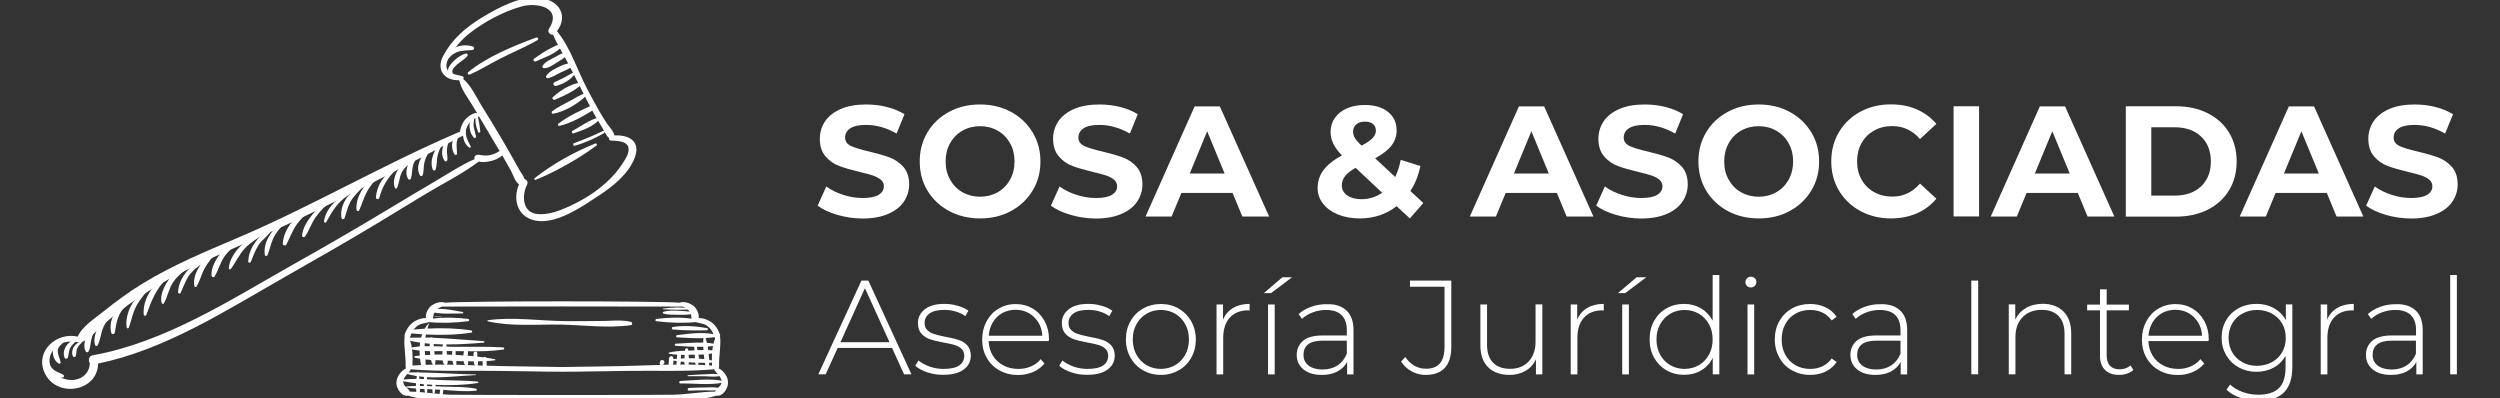 <?xml version="1.0" encoding="UTF-8"?>
<!-- Generator: Adobe Illustrator 23.0.5, SVG Export Plug-In . SVG Version: 6.00 Build 0)  -->
<svg xmlns="http://www.w3.org/2000/svg" xmlns:xlink="http://www.w3.org/1999/xlink" version="1.1" id="Capa_1" x="0px" y="0px" viewBox="0 0 251 40" style="enable-background:new 0 0 251 40;" xml:space="preserve">
<rect x="0" y="0" width="251" height="40" fill="#333333" stroke="none"/>
<style type="text/css">
	.st0{fill:#FFFFFF;}
	.st1{fill:#0E0D0F;}
</style>
<g>
	<g>
		<path class="st0" d="M62.48,16.45c-0.62,0.96-1.43,1.77-2.32,2.47c-1.17,0.91-2.5,1.62-3.87,2.16c-0.7,0.28-1.44,0.45-2.2,0.42    c-1.66-0.07-1.73-1.86-1.17-2.96c0.13-0.26-0.04-0.5-0.25-0.55c-0.09-0.31-0.34-0.61-0.49-0.87c-0.58-1.04-1.16-2.08-1.76-3.1    c-0.68-1.16-1.39-2.31-2.1-3.46c-0.53-0.86-1.02-1.96-1.8-2.62c0.06-0.11,0.04-0.26-0.12-0.3c-0.9-0.21-1.92-0.32-1.47-1.58    c0.21-0.59,0.65-1.11,1.05-1.59c0.68-0.82,1.51-1.44,2.4-2c1.23-0.78,2.58-1.42,3.97-1.82c1.55-0.44,4.15,0.1,2.76,2.25    c-0.19,0.3,0.13,0.63,0.42,0.58c0.39,0.96,0.97,1.86,1.45,2.77c0.65,1.24,1.27,2.48,1.9,3.73c0.48,0.95,0.99,1.89,1.56,2.79    c0.19,0.3,0.39,0.83,0.71,1.09c-0.02,0.12,0.03,0.24,0.18,0.25c0.6,0.04,1.74,0.01,1.78,0.83C63.15,15.47,62.76,16.02,62.48,16.45    L62.48,16.45z M49.25,15.56c-0.29,0.07-0.58,0.07-0.88,0.03c-0.2-0.02-0.3-0.09-0.5-0.04c-0.17,0.04-0.33,0.25-0.21,0.42    c-1.36,0.59-2.63,1.44-3.9,2.19c-1.59,0.93-3.17,1.88-4.75,2.83c-3.12,1.88-6.26,3.7-9.43,5.48c-6.34,3.57-12.98,7.9-20.27,9.2    c-0.41,0.07-0.48,0.55-0.29,0.79c-0.09,1.99-2.7,2.22-3.74,0.72c-0.59-0.85-0.28-1.87,0.47-2.46c0.61-0.49,1.46-0.49,2.18-0.33    c0.02,0,0.03,0.01,0.05,0.01c0.02,0.01,0.04,0.01,0.06,0.01c0.1,0.03,0.18-0.02,0.23-0.09c0.8-0.34,1.44-1.16,2.08-1.72    c1.11-0.95,2.27-1.84,3.48-2.66c3.79-2.6,8.11-4.33,12.29-6.18c6.92-3.05,13.67-6.63,20.37-10.15c0.08-0.04,0.1-0.1,0.11-0.17    c0.06-0.04,0.11-0.1,0.13-0.19c0.08-0.43,0.26-0.82,0.59-1.12c0.13-0.12,0.27-0.21,0.43-0.28c0.14-0.06,0.25-0.07,0.34-0.17    c0.46,0.76,0.92,1.53,1.37,2.3c0.23,0.39,0.46,0.79,0.7,1.18C49.88,15.33,49.59,15.49,49.25,15.56L49.25,15.56z M61.69,13.6    c-0.07-0.43-0.55-0.9-0.77-1.22c-0.75-1.13-1.38-2.34-2.01-3.54c-0.95-1.82-1.66-4.1-2.99-5.71c1.11-1.47,0.33-3.03-1.6-3.33    c-2-0.31-4.41,1.03-6.03,2.02c-1.56,0.96-2.92,2.13-3.79,3.78c-0.76,1.44,0.15,2.52,1.61,2.45c0.18,0.9,0.81,1.69,1.28,2.46    c0.17,0.28,0.33,0.56,0.5,0.84c-0.32-0.04-0.74,0.24-0.94,0.41c-0.43,0.36-0.66,0.88-0.77,1.42c0,0.01,0,0.02,0,0.04    c-7.58,3.22-14.7,7.41-22.28,10.64c-3.26,1.39-6.59,2.77-9.62,4.63c-1.37,0.84-2.66,1.79-3.9,2.79c-0.82,0.66-2.14,1.49-2.58,2.52    c-2.03-0.49-4.25,1.36-3.37,3.52c1.1,2.69,5.37,2.08,5.42-0.82c6.67-1.37,12.79-5.29,18.62-8.62c3.15-1.8,6.3-3.58,9.41-5.46    c1.57-0.95,3.14-1.91,4.71-2.86c1.79-1.09,3.79-2.07,5.48-3.34c0.35,0.1,0.77,0.04,1.12-0.03c0.44-0.09,0.89-0.28,1.24-0.58    c0.3,0.51,0.59,1.03,0.88,1.55c0.21,0.39,0.39,1.08,0.8,1.35c-0.71,1.62-0.07,3.5,1.96,3.68c2.05,0.18,4.41-1.47,6.02-2.53    c1.44-0.95,3.01-2.17,3.64-3.84C64.35,14.18,63.13,13.51,61.69,13.6L61.69,13.6z"></path>
		<path class="st0" d="M59.77,14.41c-2.09,0.82-4.34,2.09-6.1,3.48c-0.09,0.07,0,0.21,0.1,0.17c2.08-0.85,4.32-2.12,6.12-3.45    C60,14.52,59.89,14.37,59.77,14.41L59.77,14.41z"></path>
		<path class="st0" d="M53.83,3.77c-2.26,0.83-4.96,1.94-6.82,3.47c-0.14,0.11,0.02,0.31,0.17,0.24c1.02-0.45,1.98-1.05,2.97-1.56    c1.26-0.65,2.59-1.18,3.81-1.89C54.12,3.93,54,3.71,53.83,3.77L53.83,3.77z"></path>
		<path class="st0" d="M72.44,38.44c-0.1,0.41-0.52,0.53-0.66,0.88c-1.38,0-2.77,0.28-4.15,0.31c-1.73,0.04-20.6,0.04-22.33,0    c-1.38-0.03-2.77-0.31-4.15-0.31c-0.14-0.35-0.56-0.47-0.65-0.88c-0.11-0.47,0.42-0.89,0.66-1.21c0.03-0.04,0.05-0.09,0.05-0.13    c0.02-0.01,0.03-0.02,0.05-0.02c2.92,0.24,5.92,0.11,8.85,0.16c1.42,0.02,2.83,0.05,4.25,0.06c0.01,0,0.02,0.01,0.03,0.01    c0.67,0.01,1.33,0.01,2,0.01h0.08h0.08c0.66,0,1.33,0,2-0.01c0.01,0,0.02-0.01,0.03-0.01c1.42-0.01,2.83-0.04,4.25-0.06    c2.93-0.05,5.93,0.09,8.85-0.16c0.02,0.01,0.03,0.02,0.05,0.02c0,0.04,0.02,0.09,0.05,0.13C72.02,37.56,72.55,37.97,72.44,38.44    L72.44,38.44z M41.18,33.85c0.14-0.49,0.37-0.9,0.8-1.18c0.33-0.22,0.72-0.2,1.07-0.33c0,0,0,0,0,0c1.29,0.12,2.68,0.07,3.96-0.09    c0.14-0.02,0.12-0.22-0.01-0.23c-1.13-0.14-2.37-0.19-3.52-0.03c0.02-0.13,0.02-0.26,0.05-0.39c0.04-0.15,0.13-0.28,0.22-0.4    c0.16-0.22,0.4-0.32,0.64-0.42c2.86-0.02,21.24-0.02,24.14,0c0.24,0.1,0.47,0.2,0.63,0.42c0.09,0.12,0.18,0.25,0.22,0.4    c0.03,0.13,0.03,0.26,0.05,0.39c-1.15-0.16-2.39-0.11-3.52,0.03c-0.13,0.02-0.15,0.22-0.01,0.23c1.28,0.16,2.67,0.21,3.96,0.09    c0,0,0,0,0,0c0.35,0.13,0.74,0.11,1.07,0.33c0.43,0.29,0.67,0.69,0.8,1.18c0.02,0.06,0.04,0.09,0.08,0.12    c-0.36,0.81-0.36,1.87-0.32,2.73c-3.03-0.24-6.16,0-9.2,0.06c-1.95,0.03-3.89,0.07-5.84,0.09c-1.95-0.03-3.89-0.06-5.84-0.09    c-3.04-0.05-6.17-0.29-9.2-0.06c0.04-0.87,0.03-1.92-0.32-2.73C41.14,33.94,41.17,33.91,41.18,33.85L41.18,33.85z M72.15,36.97    c0.03-0.05,0.05-0.12,0.05-0.2c-0.04-0.95,0.18-1.91,0.11-2.86c0-0.03-0.01-0.06-0.03-0.08c0.03-0.06,0.04-0.13,0.01-0.21    c-0.19-0.59-0.55-1.13-1.11-1.42c-0.29-0.15-0.68-0.29-1.03-0.26c0.06-0.48-0.23-1.04-0.61-1.3c-0.34-0.23-0.88-0.41-1.3-0.25    c-2.51-0.18-21.05-0.18-23.57,0c-0.42-0.15-0.95,0.02-1.3,0.25c-0.38,0.26-0.67,0.83-0.61,1.3c-0.35-0.03-0.73,0.11-1.03,0.26    c-0.56,0.29-0.92,0.83-1.11,1.42c-0.02,0.08-0.01,0.15,0.01,0.21c-0.01,0.03-0.02,0.05-0.02,0.08c-0.07,0.95,0.15,1.9,0.11,2.86    c0,0.08,0.02,0.15,0.05,0.2c-0.55,0.3-0.99,0.9-0.97,1.53c0.02,0.55,0.57,1.37,1.17,1.22c1.18,0.4,2.51,0.41,3.73,0.46    c1.76,0.07,21.73,0.07,23.49,0c1.23-0.05,2.56-0.06,3.73-0.46c0.6,0.14,1.15-0.68,1.17-1.22C73.14,37.87,72.7,37.27,72.15,36.97    L72.15,36.97z"></path>
		<path class="st0" d="M56.36,4.42c-0.41,0.05-0.77,0.28-1.14,0.46c-0.57,0.29-1.09,0.65-1.61,1.02c-0.16,0.11,0.03,0.33,0.19,0.26    c0.86-0.38,2.08-0.8,2.68-1.56C56.54,4.52,56.45,4.41,56.36,4.42L56.36,4.42z"></path>
		<path class="st0" d="M56.86,5.27c-0.4,0.02-0.77,0.26-1.11,0.45c-0.41,0.23-1.1,0.49-1.29,0.94c-0.03,0.06,0.02,0.16,0.09,0.17    c0.47,0.09,0.99-0.33,1.37-0.56c0.37-0.23,0.81-0.45,1.05-0.83C57.03,5.36,56.96,5.26,56.86,5.27L56.86,5.27z"></path>
		<path class="st0" d="M57.37,6.35c-0.44-0.02-0.96,0.2-1.34,0.4c-0.44,0.22-0.91,0.45-1.19,0.87c-0.08,0.11,0.03,0.25,0.16,0.23    c0.45-0.08,0.85-0.36,1.26-0.56c0.4-0.19,0.88-0.36,1.23-0.64C57.61,6.54,57.51,6.35,57.37,6.35L57.37,6.35z"></path>
		<path class="st0" d="M57.65,7.25c-0.32,0.13-0.61,0.32-0.91,0.49c-0.35,0.19-0.73,0.34-1.08,0.52c-0.21,0.11-0.05,0.42,0.16,0.37    c0.68-0.17,1.55-0.64,1.92-1.26C57.78,7.31,57.73,7.21,57.65,7.25L57.65,7.25z"></path>
		<path class="st0" d="M58.34,8.27c-1.05,0.16-2.03,0.76-2.82,1.47c-0.15,0.13,0.03,0.34,0.2,0.27c0.94-0.4,1.94-0.86,2.7-1.55    C58.5,8.39,58.45,8.26,58.34,8.27L58.34,8.27z"></path>
		<path class="st0" d="M58.81,9.33c-0.55,0.19-1.03,0.49-1.53,0.77c-0.63,0.34-1.28,0.64-1.85,1.08c-0.11,0.09-0.01,0.26,0.12,0.24    c1.17-0.22,2.57-1.04,3.38-1.9C59,9.42,58.93,9.28,58.81,9.33L58.81,9.33z"></path>
		<path class="st0" d="M59.59,10.51c-1.19,0.52-2.5,1.11-3.53,1.91c-0.1,0.08-0.02,0.25,0.1,0.22c1.27-0.29,2.52-1.05,3.62-1.73    C59.99,10.78,59.82,10.4,59.59,10.51L59.59,10.51z"></path>
		<path class="st0" d="M60.13,11.79c-0.95,0.23-1.8,0.89-2.64,1.34c-0.13,0.07-0.07,0.32,0.09,0.26c0.92-0.31,1.99-0.67,2.65-1.44    C60.3,11.89,60.22,11.77,60.13,11.79L60.13,11.79z"></path>
		<path class="st0" d="M60.53,13.15c-0.94,0.47-1.92,0.86-2.91,1.23c-0.14,0.05-0.06,0.29,0.08,0.25c1.04-0.28,1.99-0.73,2.93-1.25    C60.78,13.3,60.68,13.07,60.53,13.15L60.53,13.15z"></path>
		<path class="st0" d="M46.77,5.37c-0.64,0.18-1.33,0.76-1.68,1.33c-0.21,0.36-0.12,0.82,0.36,0.8c0.05,0,0.07-0.06,0.04-0.09    c-0.21-0.32,0.03-0.56,0.25-0.79c0.35-0.37,0.83-0.59,1.17-0.97C47.01,5.54,46.94,5.33,46.77,5.37L46.77,5.37z"></path>
		<path class="st0" d="M47.47,4.67c-1.25-0.43-2.92,0.34-3.1,1.71c-0.02,0.14,0.2,0.21,0.27,0.09c0.31-0.53,0.6-0.95,1.18-1.21    c0.53-0.23,1.05-0.18,1.6-0.24C47.62,5.01,47.67,4.74,47.47,4.67L47.47,4.67z"></path>
		<path class="st0" d="M47.96,11.64c-0.03-0.11-0.19-0.12-0.21,0.01c-0.08,0.52,0.05,1.12,0.25,1.6c0.05,0.13,0.23,0.06,0.22-0.07    C48.17,12.66,48.09,12.14,47.96,11.64L47.96,11.64z"></path>
		<path class="st0" d="M47.55,12.63c-0.03-0.33,0.07-0.64,0.09-0.97c0-0.09-0.1-0.13-0.16-0.07c-0.51,0.56-0.43,1.75,0.13,2.25    c0.08,0.08,0.2-0.03,0.18-0.12C47.74,13.36,47.59,13.01,47.55,12.63L47.55,12.63z"></path>
		<path class="st0" d="M47.26,14.71c-0.15-0.33-0.34-0.63-0.43-0.98c-0.1-0.39-0.06-0.81,0.02-1.2c0.03-0.12-0.17-0.16-0.21-0.05    c-0.27,0.78-0.26,1.81,0.48,2.34C47.19,14.87,47.3,14.79,47.26,14.71L47.26,14.71z"></path>
		<path class="st0" d="M46.09,13.52c0.01-0.03-0.01-0.05-0.04-0.04c-0.11,0.04-0.2,0.09-0.28,0.16c-0.01-0.03-0.01-0.06-0.02-0.09    c-0.02-0.07-0.11-0.04-0.12,0.01c-0.02,0.1-0.06,0.21-0.06,0.32c-0.29,0.48-0.22,1.23,0.08,1.64c0.07,0.09,0.22,0.03,0.23-0.08    c0.01-0.3-0.04-0.57-0.04-0.87C45.83,14.17,45.96,13.88,46.09,13.52L46.09,13.52z"></path>
		<path class="st0" d="M45.22,13.85c0.04-0.08-0.07-0.16-0.14-0.11c-0.63,0.54-0.95,1.69-0.44,2.41c0.09,0.13,0.27,0.02,0.28-0.11    c0.02-0.38-0.08-0.75-0.04-1.14C44.92,14.53,45.07,14.18,45.22,13.85L45.22,13.85z"></path>
		<path class="st0" d="M44.26,14.28c-0.62,0.65-1.19,1.88-0.8,2.76c0.06,0.13,0.24,0.09,0.28-0.03c0.12-0.37,0.1-0.77,0.15-1.15    c0.08-0.5,0.28-0.99,0.54-1.42C44.5,14.33,44.35,14.17,44.26,14.28L44.26,14.28z"></path>
		<path class="st0" d="M42.94,14.95c-0.63,0.6-1.28,1.79-0.78,2.65c0.06,0.11,0.23,0.11,0.28-0.02c0.13-0.4,0.07-0.84,0.17-1.26    c0.1-0.43,0.3-0.83,0.55-1.18C43.25,15,43.06,14.84,42.94,14.95L42.94,14.95z"></path>
		<path class="st0" d="M41.89,15.26c-0.23,0.21-0.48,0.51-0.69,0.85c-1.07,0.1-1.95,1.83-1.55,2.76c0.04,0.1,0.17,0.08,0.21-0.01    c0.23-0.48,0.23-1.03,0.46-1.52c0.16-0.33,0.41-0.55,0.65-0.79c-0.2,0.48-0.25,0.99,0.01,1.41c0.06,0.11,0.22,0.11,0.27-0.02    c0.13-0.38,0.11-0.8,0.19-1.2c0.1-0.47,0.38-0.92,0.65-1.31C42.2,15.31,42.01,15.15,41.89,15.26L41.89,15.26z"></path>
		<path class="st0" d="M39.66,16.88c-1.11,0.66-1.8,1.65-1.92,2.94c-0.02,0.2,0.29,0.23,0.34,0.05c0.29-1.09,0.83-2.07,1.69-2.81    C39.85,16.98,39.76,16.81,39.66,16.88L39.66,16.88z"></path>
		<path class="st0" d="M37.95,17.43c-1.13,0.74-2.27,2.18-2.16,3.62c0.01,0.12,0.19,0.23,0.26,0.08c0.28-0.57,0.44-1.19,0.73-1.76    c0.33-0.66,0.82-1.23,1.34-1.74C38.23,17.51,38.09,17.34,37.95,17.43L37.95,17.43z"></path>
		<path class="st0" d="M36.13,18.78c-1.14,0.49-2.07,1.85-1.84,3.11c0.03,0.16,0.26,0.15,0.31,0.01c0.18-0.53,0.28-1.06,0.54-1.56    c0.27-0.53,0.7-0.95,1.11-1.37C36.34,18.89,36.25,18.73,36.13,18.78L36.13,18.78z"></path>
		<path class="st0" d="M35.01,19.55c-0.02-0.01-0.03-0.01-0.05-0.02c-0.02-0.01-0.03,0-0.04,0c-0.02-0.05-0.09-0.1-0.15-0.06    c-1.07,0.55-2.06,1.52-2.24,2.75c-0.02,0.12,0.16,0.19,0.22,0.08c0.58-1.04,1.11-1.97,2.13-2.64c0.02-0.01,0.03-0.03,0.03-0.04    c0.01,0,0.02,0.01,0.03,0c0.02-0.01,0.04-0.01,0.05-0.02C35.03,19.58,35.04,19.56,35.01,19.55L35.01,19.55z"></path>
		<path class="st0" d="M33.25,19.99c-0.75,0.39-1.35,0.9-1.89,1.55c-0.46,0.56-0.98,1.37-1.03,2.11c-0.01,0.17,0.21,0.21,0.3,0.09    c0.41-0.59,0.62-1.3,1.04-1.9c0.46-0.65,1.02-1.22,1.64-1.71C33.39,20.07,33.33,19.95,33.25,19.99L33.25,19.99z"></path>
		<path class="st0" d="M30.99,20.93c-1.3,0.65-2.5,2.02-2.6,3.53c-0.01,0.19,0.27,0.25,0.36,0.09c0.35-0.66,0.58-1.35,1.01-1.97    c0.38-0.55,0.86-1.02,1.39-1.43C31.26,21.06,31.13,20.86,30.99,20.93L30.99,20.93z"></path>
		<path class="st0" d="M28.52,22.21c-1.11,0.66-2.14,2.03-1.93,3.38c0.02,0.15,0.22,0.14,0.27,0.02c0.21-0.52,0.31-1.08,0.54-1.6    c0.28-0.63,0.74-1.18,1.24-1.65C28.74,22.28,28.63,22.15,28.52,22.21z"></path>
		<path class="st0" d="M27.22,23.06c-0.63,0.02-1.15,0.69-1.51,1.15c-0.46,0.6-0.75,1.27-0.79,2.03c-0.01,0.16,0.21,0.19,0.26,0.05    c0.22-0.57,0.45-1.15,0.77-1.67c0.35-0.57,1-0.93,1.29-1.51C27.26,23.09,27.24,23.06,27.22,23.06z"></path>
		<path class="st0" d="M26.05,23.7c-0.7-0.15-1.49,0.59-1.94,1.05c-0.56,0.57-1.08,1.36-1.14,2.17c-0.01,0.12,0.14,0.17,0.21,0.08    c0.5-0.67,0.83-1.45,1.41-2.07c0.27-0.29,0.59-0.55,0.91-0.77c0.2-0.14,0.4-0.23,0.56-0.43C26.06,23.71,26.06,23.7,26.05,23.7z"></path>
		<path class="st0" d="M23.82,24.14c-0.72,0.28-1.26,0.78-1.74,1.38c-0.43,0.55-0.91,1.42-0.84,2.14c0.01,0.16,0.22,0.24,0.31,0.09    c0.37-0.6,0.53-1.3,0.92-1.9c0.39-0.6,0.94-1.06,1.51-1.48C24.11,24.27,23.96,24.09,23.82,24.14L23.82,24.14z"></path>
		<path class="st0" d="M21.78,25.05c-0.44,0.28-0.93,0.69-1.35,1.18c-0.61-0.13-1.3,0.58-1.66,1c-0.51,0.59-0.86,1.33-0.89,2.1    c-0.01,0.17,0.21,0.19,0.27,0.05c0.22-0.49,0.41-1,0.67-1.47c0.16-0.29,0.38-0.54,0.61-0.77c0.21-0.22,0.49-0.37,0.73-0.57    c-0.48,0.66-0.79,1.43-0.64,2.17c0.02,0.08,0.13,0.12,0.19,0.05c0.36-0.54,0.49-1.2,0.79-1.77c0.35-0.66,0.87-1.29,1.41-1.79    C22.02,25.12,21.89,24.98,21.78,25.05L21.78,25.05z"></path>
		<path class="st0" d="M18.84,26.72c-0.75,0.21-1.35,0.65-1.82,1.26c-0.47,0.61-1.01,1.64-0.79,2.43c0.03,0.09,0.16,0.15,0.22,0.05    c0.4-0.68,0.48-1.48,0.95-2.15c0.4-0.58,0.96-1.04,1.54-1.43C19.03,26.82,18.94,26.7,18.84,26.72L18.84,26.72z"></path>
		<path class="st0" d="M16.66,27.67c-1.28,0.84-2.36,2.33-2.23,3.93c0.01,0.14,0.22,0.13,0.26,0.02c0.52-1.42,0.97-2.67,2.13-3.71    C16.92,27.8,16.79,27.58,16.66,27.67L16.66,27.67z"></path>
		<path class="st0" d="M14.68,29.02c-1.21,0.73-2.18,2.43-1.96,3.86c0.02,0.11,0.17,0.12,0.21,0.02c0.21-0.57,0.33-1.15,0.55-1.72    c0.3-0.77,0.83-1.4,1.34-2.03C14.89,29.06,14.77,28.97,14.68,29.02L14.68,29.02z"></path>
		<path class="st0" d="M12.96,30.09c-1.19,0.62-2.12,1.92-1.79,3.32c0.04,0.17,0.31,0.18,0.35,0c0.11-0.58,0.17-1.15,0.41-1.7    c0.24-0.56,0.69-1.04,1.17-1.41C13.21,30.22,13.08,30.02,12.96,30.09z"></path>
		<path class="st0" d="M11.43,30.99c-0.69,0.35-1.13,0.95-1.48,1.63c-0.29,0.55-0.61,1.39-0.41,2.01c0.03,0.11,0.19,0.17,0.25,0.05    c0.28-0.49,0.32-1.12,0.52-1.66c0.28-0.71,0.79-1.28,1.22-1.89C11.59,31.06,11.52,30.95,11.43,30.99L11.43,30.99z"></path>
		<path class="st0" d="M9.53,32.52c-0.58,0.59-1.39,1.94-0.92,2.77c0.06,0.1,0.21,0.11,0.27,0.01c0.19-0.32,0.19-0.72,0.26-1.08    c0.11-0.53,0.33-1.04,0.58-1.53C9.78,32.57,9.64,32.4,9.53,32.52L9.53,32.52z"></path>
		<path class="st0" d="M8.13,34.36c-0.33,0.02-0.55,0.2-0.72,0.47c-0.16,0.24-0.23,0.69-0.09,0.94c0.06,0.12,0.23,0.1,0.28-0.02    c0.08-0.21,0.05-0.44,0.11-0.66c0.08-0.26,0.26-0.47,0.46-0.65C8.19,34.42,8.18,34.36,8.13,34.36L8.13,34.36z"></path>
		<path class="st0" d="M7.5,34.12c-0.72,0.14-1.33,1.09-1.01,1.8c0.07,0.15,0.29,0.1,0.33-0.04c0.09-0.3,0.07-0.59,0.2-0.89    c0.12-0.26,0.35-0.48,0.55-0.68C7.64,34.24,7.61,34.1,7.5,34.12L7.5,34.12z"></path>
		<path class="st0" d="M6.41,34.16c-1.26-0.07-1.45,1.78-0.52,2.34c0.1,0.06,0.23-0.02,0.2-0.13c-0.08-0.41-0.32-0.77-0.29-1.2    c0.03-0.4,0.43-0.6,0.65-0.9C6.48,34.23,6.46,34.16,6.41,34.16L6.41,34.16z"></path>
		<path class="st0" d="M6.36,37.63c-0.38-0.23-0.77-0.28-1.1-0.62c-0.34-0.36-0.47-0.89-0.51-1.37c-0.01-0.09-0.16-0.09-0.16,0    c-0.03,0.54,0.04,1.08,0.37,1.52c0.3,0.4,0.82,0.81,1.35,0.74C6.44,37.88,6.46,37.69,6.36,37.63L6.36,37.63z"></path>
		<path class="st0" d="M46.57,35.32c-0.01,0.06-0.03,0.2-0.05,0.36c-0.26-0.02-0.52-0.04-0.78-0.05c0-0.12,0-0.24,0.01-0.36    c0-0.01,0-0.01,0-0.02c0.28,0,0.55,0.01,0.83,0.01C46.59,35.28,46.58,35.3,46.57,35.32L46.57,35.32z M45.41,35.27    c-0.01,0.11-0.02,0.23-0.03,0.35c-0.17-0.01-0.34-0.02-0.51-0.02c-0.01-0.12-0.02-0.23-0.03-0.35c0.19,0,0.38,0,0.57,0    C45.42,35.26,45.41,35.26,45.41,35.27L45.41,35.27z M44.44,34.79c-0.3-0.01-0.59-0.03-0.89-0.03c-0.01-0.07-0.01-0.15-0.01-0.22    c0.31,0.02,0.62,0.03,0.93,0.04C44.46,34.65,44.45,34.72,44.44,34.79L44.44,34.79z M43.64,35.6c-0.01-0.07-0.02-0.13-0.03-0.2    c-0.01-0.05-0.01-0.1-0.01-0.14c0.27,0,0.54,0,0.82-0.01c0,0.11,0,0.23,0,0.34C44.16,35.59,43.9,35.6,43.64,35.6 M42.68,35.65    c-0.01-0.14-0.02-0.28-0.03-0.41c0.17,0.01,0.35,0.01,0.52,0.02c0,0.06,0.01,0.11,0.01,0.17c0.01,0.07,0.01,0.13,0.01,0.2    C43.02,35.63,42.85,35.64,42.68,35.65L42.68,35.65z M42.65,34.46c0.16,0.02,0.33,0.03,0.49,0.05c0,0.08,0,0.17,0,0.25    c-0.17,0-0.34,0-0.51,0C42.64,34.66,42.64,34.56,42.65,34.46L42.65,34.46z M50.51,34.88c-1.65-0.11-3.33-0.04-4.99-0.06    c-0.23,0-0.46-0.01-0.69-0.02c0-0.07-0.01-0.15-0.01-0.22c1.28,0.01,2.56-0.08,3.75-0.18c0.09-0.01,0.09-0.15,0-0.15    c-1.67-0.1-3.4-0.27-5.11-0.34c-0.07-0.07-0.19-0.07-0.26-0.01c-0.16-0.01-0.33-0.01-0.49-0.01c0.02-0.1,0.03-0.21,0.05-0.31    c1.52,0.08,3.1,0.04,4.55-0.18c0.14-0.02,0.12-0.21-0.01-0.23c-1.39-0.21-2.92-0.26-4.39-0.18c0.05-0.17,0.1-0.33,0.16-0.5    c0.01-0.02-0.03-0.03-0.04-0.02c-0.15,0.15-0.27,0.33-0.39,0.53c-0.52,0.03-1.03,0.08-1.52,0.13c-0.2,0.02-0.14,0.3,0.03,0.32    c0.4,0.05,0.82,0.08,1.24,0.11c-0.04,0.11-0.07,0.22-0.1,0.33c-0.45,0-0.9,0.01-1.35,0.03c-0.12,0.01-0.13,0.21-0.02,0.24    c0.41,0.1,0.83,0.18,1.26,0.24c-0.02,0.13-0.03,0.25-0.04,0.38c-0.36,0.03-0.71,0.08-1.05,0.16c-0.05,0.01-0.03,0.08,0.01,0.09    c0.33,0.08,0.68,0.13,1.03,0.17c0,0.17,0,0.34,0.01,0.5c-0.16,0.02-0.32,0.03-0.47,0.05c-0.1,0.01-0.09,0.15,0,0.17    c0.17,0.04,0.33,0.07,0.5,0.1c0.04,0.38,0.11,0.73,0.21,1.03c0.04,0.13,0.27,0.18,0.3,0.01c0.06-0.31,0.06-0.64,0.04-0.97    c0.18,0.02,0.36,0.03,0.55,0.05c0.04,0.19,0.1,0.36,0.22,0.51c0.05,0.06,0.15,0.05,0.17-0.03c0.05-0.15,0.07-0.31,0.06-0.46    c0.24,0.01,0.48,0.02,0.73,0.03c0.02,0.19,0.08,0.37,0.24,0.48c0.05,0.04,0.11,0.02,0.15-0.02c0.11-0.13,0.12-0.28,0.11-0.44    c0.06,0,0.11,0,0.17,0.01c0.1,0,0.2,0.01,0.3,0.01c0.03,0.19,0.09,0.37,0.19,0.52c0.06,0.08,0.17,0.02,0.19-0.05    c0.04-0.17,0.03-0.3,0.01-0.45c0.25,0.01,0.49,0.02,0.74,0.02c0.03,0.24,0.11,0.43,0.28,0.43c0.05,0.04,0.15,0.02,0.14-0.06    c-0.04,0.04-0.04,0.04,0,0c0.02-0.03,0.04-0.09,0.04-0.13c-0.01-0.08-0.01-0.15-0.02-0.23c0.19,0,0.37,0,0.56,0    c0.02,0.18,0.06,0.36,0.22,0.46c0.05,0.03,0.13,0.03,0.17-0.03c0.08-0.13,0.06-0.28,0.04-0.43c0.16,0,0.32-0.01,0.48-0.02    c-0.03,0.25-0.02,0.52,0.16,0.68c0.05,0.05,0.15,0.02,0.18-0.04c0.07-0.11,0.07-0.25,0.06-0.38c-0.01-0.09,0-0.18,0-0.27    c0.27-0.01,0.55-0.04,0.82-0.07c0.07-0.01,0.07-0.11,0-0.12c-0.27-0.05-0.56-0.09-0.84-0.14c-0.07-0.1-0.22-0.12-0.3-0.04    c-0.21-0.03-0.41-0.06-0.62-0.08c0-0.1,0-0.2,0.01-0.31c0.02-0.22-0.36-0.26-0.38-0.04c-0.01,0.1-0.02,0.2-0.02,0.31    c-0.19-0.02-0.38-0.04-0.57-0.05c0.01-0.1,0.01-0.2,0.03-0.3c0.01-0.06,0-0.1-0.03-0.14c1.2,0.01,2.4,0,3.58-0.18    c0.12-0.01,0.12-0.19-0.01-0.2L50.51,34.88z"></path>
		<path class="st0" d="M46.45,31.32c-1.02-0.16-2.23-0.49-3.25-0.18c-0.06,0.02-0.07,0.12,0,0.14c0.99,0.31,2.2,0.18,3.23,0.19    C46.53,31.47,46.55,31.34,46.45,31.32L46.45,31.32z"></path>
		<path class="st0" d="M44.32,31.8c-0.22,0-0.44,0-0.65-0.05c-0.03-0.01-0.04,0.04-0.01,0.04c0.22,0.05,0.44,0.05,0.67,0.05    C44.35,31.84,44.34,31.79,44.32,31.8L44.32,31.8z"></path>
		<path class="st0" d="M49.65,36.53c-0.02,0-0.02,0.03,0,0.03C49.66,36.56,49.66,36.53,49.65,36.53L49.65,36.53z"></path>
		<path class="st0" d="M43.39,38.78c-0.17-0.01-0.34-0.02-0.51-0.02c0-0.05,0-0.11,0-0.16c0.17,0.01,0.34,0.03,0.51,0.03    C43.39,38.68,43.39,38.73,43.39,38.78L43.39,38.78z M42.56,38.06c-0.15-0.01-0.3-0.02-0.45-0.02c-0.01-0.08-0.02-0.17-0.04-0.25    c0.16,0.02,0.33,0.03,0.5,0.05L42.56,38.06L42.56,38.06z M42.17,38.75c0-0.07,0-0.14-0.01-0.21c0.13,0.01,0.26,0.03,0.39,0.04    c0,0.06,0,0.12,0.01,0.18C42.43,38.75,42.3,38.75,42.17,38.75L42.17,38.75z M47.96,38.31c-1.25-0.12-2.53-0.1-3.79-0.16    c-0.43-0.02-0.87-0.05-1.3-0.07c0-0.07-0.01-0.14-0.01-0.21c1.63,0.09,3.35-0.15,4.91-0.21c0.04,0,0.04-0.06,0-0.06    c-1.9-0.04-3.84-0.18-5.76-0.21c0-0.02-0.01-0.04-0.01-0.05c-0.01-0.04-0.06-0.03-0.07,0c0,0.02-0.01,0.03-0.01,0.05    c-0.4,0-0.79-0.01-1.19,0c-0.05,0-0.06,0.08-0.02,0.1c0.37,0.12,0.75,0.21,1.14,0.27c-0.01,0.09-0.03,0.18-0.04,0.28    c-0.47,0-0.95,0.02-1.41,0.09c-0.08,0.01-0.08,0.12,0,0.13c0.44,0.09,0.9,0.16,1.37,0.22c-0.01,0.09-0.01,0.18-0.01,0.27    c-0.31,0.01-0.62,0.02-0.93,0.05c-0.06,0.01-0.07,0.1,0,0.11c0.31,0.05,0.62,0.08,0.94,0.1c0.01,0.25,0.05,0.5,0.12,0.73    c0.02,0.08,0.14,0.07,0.17,0c0.07-0.22,0.11-0.46,0.12-0.7c0.14,0.01,0.28,0.01,0.43,0.02c0.02,0.18,0.05,0.36,0.1,0.53    c0.02,0.08,0.14,0.05,0.15-0.02c0.02-0.17,0.04-0.33,0.04-0.5c0.17,0.01,0.34,0.02,0.51,0.02c0,0.11,0.01,0.23,0.02,0.34    c0.01,0.13,0.2,0.11,0.22-0.01c0.01-0.11,0.02-0.22,0.04-0.32c0.12,0.01,0.24,0.01,0.36,0.02c0.05,0,0.11,0.01,0.16,0.01    c-0.01,0.02-0.02,0.03-0.02,0.05c-0.05,0.25-0.1,0.54-0.01,0.78c0.02,0.06,0.1,0.06,0.13,0.02c0.16-0.19,0.15-0.48,0.19-0.71    c0.01-0.05,0-0.09-0.03-0.13c1.1,0.08,2.24,0.21,3.33,0.08c0.11-0.01,0.1-0.17,0-0.19c-1.05-0.22-2.14-0.17-3.21-0.21    c-0.29-0.01-0.58-0.03-0.87-0.04c0-0.05,0.01-0.09,0.01-0.14c1.46,0.07,2.95,0.02,4.26-0.19C48.04,38.45,48.05,38.32,47.96,38.31    L47.96,38.31z"></path>
		<path class="st0" d="M70.98,32.94c-1.1-0.2-2.32-0.28-3.43-0.11c-0.14,0.02-0.13,0.24,0.01,0.25c1.11,0.1,2.28,0.11,3.4,0.08    C71.1,33.16,71.12,32.96,70.98,32.94L70.98,32.94z"></path>
		<path class="st0" d="M70.17,36.01c0-0.13-0.02-0.27-0.04-0.4c0.18,0,0.36-0.01,0.54-0.02c0.01,0.16,0.02,0.31,0.04,0.47    C70.53,36.03,70.35,36.02,70.17,36.01L70.17,36.01z M70.04,35.16c-0.03-0.12-0.05-0.23-0.08-0.34c0.22,0,0.44,0.01,0.65,0    c0,0.11,0.01,0.21,0.02,0.32C70.44,35.15,70.24,35.16,70.04,35.16L70.04,35.16z M69.16,35.97c-0.01-0.12-0.01-0.23-0.02-0.35    c0.1,0,0.2,0,0.31-0.01c0.1,0,0.2,0,0.3,0c0,0.07,0.01,0.15,0.01,0.22c0,0.05,0,0.1,0.01,0.14    C69.56,35.97,69.36,35.97,69.16,35.97L69.16,35.97z M68.72,35.98L68.72,35.98c-0.12,0.01-0.24,0.01-0.36,0.02    c0.01-0.12,0.01-0.25,0.01-0.37c0.12,0,0.24,0,0.37,0C68.73,35.75,68.73,35.86,68.72,35.98L68.72,35.98z M71.85,33.6    c-1.22-0.31-2.64-0.11-3.88,0.05c-0.12,0.01-0.12,0.21,0.01,0.22c0.85,0.04,1.76,0.11,2.65,0.08c-0.02,0.15-0.02,0.3-0.03,0.45    c-0.93-0.03-1.89,0.07-2.77,0.11c-0.12,0-0.11,0.2,0.01,0.21c0.59,0.03,1.23,0.08,1.86,0.1c0,0.01,0,0.01,0,0.02    c0.01,0.11,0.01,0.23,0.02,0.34c-0.1,0-0.2,0.01-0.3,0.01c-0.11,0-0.21,0.01-0.32,0.01c0-0.04-0.01-0.07-0.01-0.11    c-0.02-0.19-0.3-0.14-0.31,0.03c0,0.03,0,0.06-0.01,0.09c-0.54,0.02-1.07,0.06-1.6,0.19c-0.07,0.02-0.04,0.11,0.01,0.12    c0.27,0.05,0.54,0.08,0.81,0.09c-0.01,0.14-0.02,0.27-0.03,0.41c-0.12,0.01-0.24,0.02-0.36,0.03c0-0.03,0-0.06,0-0.09    c-0.01-0.28-0.41-0.25-0.43,0.02c0,0.11-0.01,0.22-0.02,0.33c-0.02,0.14-0.05,0.25,0.02,0.38c0.06,0.11,0.23,0.13,0.31,0.04    c0.12-0.14,0.14-0.34,0.13-0.53c0.11,0.02,0.22,0.03,0.33,0.05c-0.02,0.18-0.04,0.32,0.04,0.49c0.04,0.09,0.16,0.09,0.22,0.02    c0.12-0.14,0.14-0.29,0.15-0.46c0.12,0.01,0.24,0.03,0.36,0.04c0,0.15,0.02,0.29,0.08,0.43c0.05,0.11,0.23,0.12,0.28,0.01    c0.06-0.13,0.08-0.26,0.09-0.4c0.21,0.01,0.42,0.02,0.64,0.03c0.02,0.11,0.04,0.21,0.09,0.32c0.03,0.07,0.13,0.07,0.16,0    c0.04-0.1,0.07-0.2,0.09-0.31c0.21,0,0.42,0.01,0.62,0.01c0.02,0.1,0.05,0.21,0.1,0.31c0.06,0.14,0.29,0.11,0.32-0.04    c0.02-0.09,0.03-0.18,0.03-0.28c0.16-0.01,0.32-0.01,0.48-0.02c0.1-0.01,0.08-0.14,0-0.16c-0.16-0.04-0.32-0.07-0.48-0.1    c-0.01-0.2-0.05-0.39-0.07-0.59c0.2-0.03,0.4-0.07,0.59-0.13c0.11-0.03,0.06-0.19-0.03-0.21c-0.2-0.04-0.4-0.05-0.6-0.06    c-0.02-0.12-0.03-0.24-0.05-0.35c0.26-0.02,0.51-0.06,0.75-0.11c0.09-0.02,0.09-0.13,0-0.15c-0.27-0.06-0.54-0.09-0.83-0.12    c-0.04-0.16-0.08-0.32-0.13-0.48c0.34-0.02,0.68-0.05,1.01-0.11C71.94,33.79,71.97,33.62,71.85,33.6L71.85,33.6z"></path>
		<path class="st0" d="M72.31,37.63c-0.48-0.16-1.02-0.07-1.52-0.05c-0.57,0.02-1.14,0.05-1.71,0.09c-0.06,0-0.06,0.1,0.01,0.1    c0.57-0.01,1.14,0,1.71,0.01c0.5,0.01,1.03,0.1,1.51-0.05C72.35,37.71,72.36,37.64,72.31,37.63L72.31,37.63z"></path>
		<path class="st0" d="M72.58,38.24c-1.34-0.27-2.89-0.05-4.25,0.01c-0.16,0.01-0.18,0.26-0.02,0.25c1.38-0.02,2.92,0.19,4.27-0.08    C72.69,38.41,72.68,38.26,72.58,38.24L72.58,38.24z"></path>
		<path class="st0" d="M72.22,38.98c-0.44-0.15-0.95-0.08-1.41-0.08c-0.54,0.01-1.08,0.02-1.63,0.05c-0.17,0.01-0.19,0.28-0.02,0.27    c0.54-0.02,1.08-0.03,1.63-0.03c0.47,0,0.97,0.07,1.42-0.08C72.27,39.09,72.28,39,72.22,38.98L72.22,38.98z"></path>
		<path class="st0" d="M66.29,36.25c-0.04,0.07-0.05,0.14-0.06,0.22c-0.01,0.24,0.36,0.26,0.42,0.04c0,0,0,0,0,0    C66.87,36.28,66.46,35.97,66.29,36.25L66.29,36.25z"></path>
		<path class="st0" d="M69.37,30.97c-0.92-0.15-1.87-0.12-2.79,0.01c-0.05,0.01-0.04,0.07,0,0.07c0.92,0.05,1.86,0.07,2.78,0.01    C69.42,31.06,69.43,30.98,69.37,30.97L69.37,30.97z"></path>
		<path class="st0" d="M69.58,31.38c-0.45-0.14-0.92-0.15-1.38-0.18c-0.52-0.03-1.11-0.05-1.6,0.11c-0.08,0.02-0.07,0.14,0,0.17    c0.45,0.14,0.92,0.11,1.39,0.12c0.52,0.02,1.07,0.02,1.58-0.09C69.62,31.5,69.65,31.4,69.58,31.38L69.58,31.38z"></path>
		<path class="st0" d="M63.37,32.33c-0.83-0.23-1.75-0.13-2.6-0.11c-1.31,0.03-2.62,0.02-3.93,0.02c-2.56-0.01-5.33-0.45-7.86-0.09    c-0.06,0.01-0.06,0.09,0,0.11c2.31,0.54,4.94,0.29,7.3,0.33c2.27,0.04,4.83,0.39,7.08,0.05C63.51,32.61,63.51,32.38,63.37,32.33    L63.37,32.33z"></path>
	</g>
	<g>
		<g>
			<path class="st0" d="M89.56,34.93h-5.46l-1.2,2.65h-0.74l4.33-9.41h0.69l4.33,9.41h-0.74L89.56,34.93z M89.31,34.36l-2.47-5.43     l-2.46,5.43H89.31z"></path>
			<path class="st0" d="M93.1,37.38c-0.51-0.17-0.91-0.39-1.2-0.65l0.31-0.54c0.29,0.24,0.66,0.44,1.11,0.61     c0.45,0.16,0.93,0.24,1.42,0.24c0.71,0,1.23-0.12,1.57-0.35c0.34-0.23,0.5-0.56,0.5-0.97c0-0.3-0.09-0.53-0.28-0.7     c-0.18-0.17-0.41-0.3-0.68-0.38c-0.27-0.08-0.64-0.17-1.12-0.25c-0.56-0.1-1-0.21-1.34-0.32c-0.34-0.12-0.63-0.3-0.87-0.56     c-0.24-0.26-0.36-0.62-0.36-1.08c0-0.56,0.23-1.01,0.69-1.38c0.46-0.36,1.12-0.54,1.97-0.54c0.45,0,0.89,0.06,1.33,0.19     c0.44,0.12,0.8,0.29,1.08,0.5l-0.31,0.54c-0.29-0.21-0.61-0.36-0.98-0.47c-0.37-0.11-0.74-0.16-1.13-0.16     c-0.65,0-1.15,0.12-1.48,0.36c-0.33,0.24-0.5,0.56-0.5,0.95c0,0.31,0.09,0.56,0.28,0.73c0.19,0.18,0.42,0.31,0.69,0.39     c0.27,0.09,0.66,0.18,1.15,0.28c0.55,0.1,0.99,0.2,1.32,0.32c0.34,0.11,0.62,0.29,0.85,0.54s0.35,0.6,0.35,1.03     c0,0.58-0.24,1.05-0.73,1.4c-0.48,0.35-1.16,0.52-2.04,0.52C94.15,37.64,93.61,37.55,93.1,37.38"></path>
			<path class="st0" d="M105.29,34.24h-6.03c0.02,0.55,0.16,1.03,0.42,1.46c0.26,0.43,0.61,0.75,1.06,0.99     c0.44,0.23,0.94,0.35,1.5,0.35c0.46,0,0.88-0.08,1.27-0.25c0.39-0.17,0.72-0.41,0.97-0.73l0.39,0.44     c-0.31,0.37-0.69,0.65-1.15,0.85c-0.46,0.2-0.96,0.3-1.5,0.3c-0.7,0-1.32-0.15-1.87-0.46c-0.55-0.3-0.97-0.72-1.28-1.26     c-0.31-0.54-0.46-1.15-0.46-1.84c0-0.68,0.15-1.29,0.44-1.83c0.29-0.54,0.69-0.97,1.2-1.27c0.51-0.3,1.08-0.46,1.72-0.46     c0.64,0,1.21,0.15,1.71,0.45c0.51,0.3,0.9,0.72,1.2,1.26c0.29,0.54,0.44,1.15,0.44,1.83L105.29,34.24z M100.63,31.43     c-0.39,0.22-0.71,0.53-0.95,0.93c-0.24,0.4-0.37,0.85-0.41,1.35h5.38c-0.03-0.5-0.16-0.95-0.4-1.34     c-0.24-0.39-0.56-0.7-0.95-0.93c-0.39-0.22-0.84-0.34-1.33-0.34C101.46,31.1,101.02,31.22,100.63,31.43"></path>
			<path class="st0" d="M107.55,37.38c-0.51-0.17-0.91-0.39-1.2-0.65l0.31-0.54c0.29,0.24,0.66,0.44,1.11,0.61     c0.45,0.16,0.93,0.24,1.42,0.24c0.71,0,1.23-0.12,1.57-0.35c0.34-0.23,0.5-0.56,0.5-0.97c0-0.3-0.09-0.53-0.28-0.7     c-0.18-0.17-0.41-0.3-0.68-0.38c-0.27-0.08-0.64-0.17-1.12-0.25c-0.56-0.1-1-0.21-1.34-0.32c-0.34-0.12-0.63-0.3-0.87-0.56     c-0.24-0.26-0.36-0.62-0.36-1.08c0-0.56,0.23-1.01,0.69-1.38c0.46-0.36,1.12-0.54,1.97-0.54c0.45,0,0.89,0.06,1.33,0.19     c0.44,0.12,0.8,0.29,1.08,0.5l-0.31,0.54c-0.29-0.21-0.61-0.36-0.98-0.47c-0.37-0.11-0.74-0.16-1.13-0.16     c-0.65,0-1.15,0.12-1.48,0.36c-0.33,0.24-0.5,0.56-0.5,0.95c0,0.31,0.09,0.56,0.28,0.73c0.19,0.18,0.42,0.31,0.69,0.39     c0.27,0.09,0.66,0.18,1.15,0.28c0.55,0.1,0.99,0.2,1.32,0.32c0.34,0.11,0.62,0.29,0.85,0.54c0.23,0.25,0.35,0.6,0.35,1.03     c0,0.58-0.24,1.05-0.73,1.4c-0.48,0.35-1.16,0.52-2.04,0.52C108.59,37.64,108.06,37.55,107.55,37.38"></path>
			<path class="st0" d="M114.76,37.18c-0.53-0.3-0.95-0.73-1.26-1.27c-0.3-0.54-0.46-1.15-0.46-1.83c0-0.68,0.15-1.29,0.46-1.83     c0.3-0.54,0.72-0.97,1.26-1.27c0.53-0.3,1.13-0.46,1.79-0.46c0.66,0,1.26,0.15,1.79,0.46c0.53,0.31,0.95,0.73,1.26,1.27     c0.3,0.54,0.46,1.15,0.46,1.83c0,0.68-0.15,1.29-0.46,1.83c-0.3,0.54-0.72,0.97-1.26,1.27c-0.53,0.3-1.13,0.46-1.79,0.46     C115.89,37.64,115.29,37.48,114.76,37.18 M117.99,36.66c0.43-0.25,0.76-0.6,1.01-1.05c0.25-0.45,0.37-0.96,0.37-1.53     c0-0.57-0.12-1.08-0.37-1.53c-0.25-0.45-0.58-0.8-1.01-1.05c-0.43-0.25-0.91-0.38-1.44-0.38c-0.54,0-1.02,0.13-1.44,0.38     c-0.43,0.25-0.76,0.6-1.01,1.05c-0.25,0.45-0.37,0.96-0.37,1.53c0,0.57,0.12,1.08,0.37,1.53c0.25,0.45,0.58,0.8,1.01,1.05     c0.43,0.25,0.91,0.38,1.44,0.38C117.09,37.03,117.57,36.91,117.99,36.66"></path>
			<path class="st0" d="M123.79,30.92c0.46-0.27,1.01-0.41,1.67-0.41v0.66l-0.16-0.01c-0.78,0-1.39,0.25-1.83,0.73     c-0.44,0.49-0.66,1.17-0.66,2.04v3.66h-0.67v-7.02h0.65v1.53C123,31.59,123.34,31.2,123.79,30.92"></path>
			<path class="st0" d="M128.75,27.84h0.97l-2.11,1.59h-0.72L128.75,27.84z M127.31,30.57h0.67v7.02h-0.67V30.57z"></path>
			<path class="st0" d="M135.19,31.18c0.47,0.44,0.7,1.09,0.7,1.96v4.45h-0.64v-1.25c-0.22,0.41-0.55,0.73-0.98,0.96     c-0.43,0.23-0.95,0.34-1.55,0.34c-0.78,0-1.4-0.18-1.85-0.55c-0.45-0.37-0.68-0.85-0.68-1.45c0-0.58,0.21-1.05,0.63-1.42     c0.42-0.36,1.08-0.54,1.99-0.54h2.41v-0.56c0-0.65-0.18-1.15-0.53-1.49c-0.35-0.34-0.87-0.51-1.55-0.51     c-0.47,0-0.91,0.08-1.34,0.24c-0.43,0.16-0.79,0.38-1.08,0.65l-0.34-0.48c0.35-0.31,0.77-0.56,1.26-0.73     c0.49-0.18,1.01-0.26,1.55-0.26C134.06,30.51,134.72,30.74,135.19,31.18 M134.3,36.68c0.41-0.27,0.71-0.66,0.92-1.17V34.2h-2.39     c-0.69,0-1.19,0.13-1.5,0.38c-0.31,0.25-0.46,0.6-0.46,1.04c0,0.46,0.17,0.82,0.51,1.08c0.34,0.26,0.82,0.4,1.44,0.4     C133.39,37.09,133.89,36.95,134.3,36.68"></path>
			<path class="st0" d="M141.74,37.29c-0.44-0.24-0.8-0.57-1.07-0.99l0.42-0.46c0.26,0.39,0.57,0.68,0.92,0.88     c0.35,0.2,0.74,0.3,1.16,0.3c0.63,0,1.09-0.18,1.4-0.54c0.31-0.36,0.46-0.92,0.46-1.67v-6.02h-3.47v-0.62h4.15v6.64     c0,0.94-0.21,1.65-0.65,2.12c-0.43,0.47-1.07,0.71-1.91,0.71C142.66,37.65,142.18,37.53,141.74,37.29"></path>
			<path class="st0" d="M154.85,30.57v7.02h-0.64v-1.51c-0.23,0.49-0.58,0.88-1.04,1.15c-0.46,0.27-0.99,0.41-1.61,0.41     c-0.91,0-1.63-0.25-2.15-0.77c-0.52-0.51-0.78-1.25-0.78-2.2v-4.1h0.67v4.04c0,0.79,0.2,1.39,0.6,1.8     c0.4,0.41,0.97,0.62,1.71,0.62c0.79,0,1.41-0.25,1.87-0.74c0.46-0.49,0.69-1.16,0.69-1.99v-3.74H154.85z"></path>
			<path class="st0" d="M159.35,30.92c0.46-0.27,1.01-0.41,1.67-0.41v0.66l-0.16-0.01c-0.78,0-1.39,0.25-1.83,0.73     c-0.44,0.49-0.66,1.17-0.66,2.04v3.66h-0.67v-7.02h0.65v1.53C158.56,31.59,158.89,31.2,159.35,30.92"></path>
			<path class="st0" d="M164.31,27.84h0.97l-2.11,1.59h-0.73L164.31,27.84z M162.87,30.57h0.67v7.02h-0.67V30.57z"></path>
			<path class="st0" d="M172.62,27.61v9.97h-0.66v-1.65c-0.28,0.55-0.67,0.97-1.17,1.26c-0.5,0.3-1.07,0.44-1.71,0.44     c-0.65,0-1.25-0.15-1.77-0.46c-0.53-0.3-0.94-0.73-1.24-1.26c-0.3-0.54-0.45-1.15-0.45-1.84s0.15-1.31,0.45-1.85     c0.3-0.54,0.71-0.96,1.24-1.26c0.53-0.3,1.12-0.45,1.77-0.45c0.63,0,1.19,0.15,1.69,0.44c0.5,0.3,0.89,0.71,1.18,1.24v-4.58     H172.62z M170.57,36.66c0.43-0.25,0.76-0.6,1.01-1.05c0.25-0.45,0.37-0.96,0.37-1.53c0-0.57-0.12-1.08-0.37-1.53     c-0.25-0.45-0.58-0.8-1.01-1.05c-0.43-0.25-0.91-0.38-1.44-0.38c-0.54,0-1.02,0.13-1.44,0.38c-0.43,0.25-0.76,0.6-1.01,1.05     c-0.25,0.45-0.37,0.96-0.37,1.53c0,0.57,0.12,1.08,0.37,1.53c0.25,0.45,0.58,0.8,1.01,1.05c0.43,0.25,0.91,0.38,1.44,0.38     C169.66,37.03,170.14,36.91,170.57,36.66"></path>
			<path class="st0" d="M175.4,28.71c-0.11-0.1-0.16-0.23-0.16-0.38c0-0.15,0.05-0.28,0.16-0.39c0.11-0.11,0.24-0.16,0.39-0.16     c0.15,0,0.28,0.05,0.39,0.15c0.11,0.1,0.16,0.23,0.16,0.38c0,0.15-0.05,0.28-0.16,0.39c-0.11,0.11-0.24,0.16-0.39,0.16     C175.64,28.86,175.51,28.81,175.4,28.71 M175.45,30.57h0.67v7.02h-0.67V30.57z"></path>
			<path class="st0" d="M179.91,37.18c-0.54-0.3-0.96-0.73-1.26-1.27c-0.3-0.54-0.46-1.15-0.46-1.83c0-0.69,0.15-1.31,0.46-1.85     c0.31-0.54,0.73-0.96,1.26-1.26c0.54-0.3,1.15-0.45,1.83-0.45c0.56,0,1.08,0.11,1.54,0.33c0.46,0.22,0.84,0.54,1.12,0.96     l-0.5,0.36c-0.25-0.35-0.56-0.61-0.93-0.79c-0.37-0.18-0.78-0.26-1.23-0.26c-0.55,0-1.04,0.12-1.47,0.37     c-0.44,0.25-0.78,0.59-1.02,1.04c-0.25,0.45-0.37,0.96-0.37,1.55c0,0.58,0.12,1.1,0.37,1.55c0.25,0.45,0.59,0.8,1.02,1.04     c0.43,0.25,0.93,0.37,1.47,0.37c0.45,0,0.86-0.09,1.23-0.26c0.37-0.18,0.68-0.44,0.93-0.79l0.5,0.36     c-0.29,0.42-0.66,0.74-1.12,0.96c-0.46,0.22-0.97,0.33-1.54,0.33C181.06,37.64,180.45,37.48,179.91,37.18"></path>
			<path class="st0" d="M190.78,31.18c0.47,0.44,0.7,1.09,0.7,1.96v4.45h-0.65v-1.25c-0.22,0.41-0.55,0.73-0.98,0.96     c-0.43,0.23-0.94,0.34-1.54,0.34c-0.78,0-1.4-0.18-1.85-0.55c-0.45-0.37-0.68-0.85-0.68-1.45c0-0.58,0.21-1.05,0.62-1.42     c0.42-0.36,1.08-0.54,2-0.54h2.41v-0.56c0-0.65-0.18-1.15-0.53-1.49c-0.35-0.34-0.87-0.51-1.55-0.51c-0.47,0-0.91,0.08-1.34,0.24     c-0.43,0.16-0.79,0.38-1.08,0.65l-0.34-0.48c0.35-0.31,0.77-0.56,1.26-0.73c0.49-0.18,1.01-0.26,1.55-0.26     C189.65,30.51,190.32,30.74,190.78,31.18 M189.89,36.68c0.41-0.27,0.71-0.66,0.92-1.17V34.2h-2.39c-0.69,0-1.19,0.13-1.5,0.38     c-0.31,0.25-0.46,0.6-0.46,1.04c0,0.46,0.17,0.82,0.51,1.08c0.34,0.26,0.82,0.4,1.44,0.4C188.99,37.09,189.48,36.95,189.89,36.68     "></path>
			<rect x="197.92" y="28.17" class="st0" width="0.69" height="9.41"></rect>
			<path class="st0" d="M207.18,31.28c0.51,0.51,0.77,1.25,0.77,2.2v4.1h-0.67v-4.05c0-0.79-0.2-1.39-0.6-1.8     c-0.4-0.41-0.96-0.62-1.67-0.62c-0.82,0-1.47,0.25-1.95,0.74c-0.47,0.49-0.71,1.16-0.71,1.99v3.74h-0.67v-7.02h0.65v1.52     c0.24-0.49,0.6-0.88,1.08-1.16c0.48-0.28,1.05-0.42,1.7-0.42C205.97,30.51,206.67,30.77,207.18,31.28"></path>
			<path class="st0" d="M214.19,37.14c-0.17,0.16-0.38,0.29-0.64,0.37c-0.26,0.09-0.52,0.13-0.8,0.13c-0.61,0-1.08-0.17-1.41-0.5     c-0.33-0.34-0.5-0.8-0.5-1.4v-4.58h-1.29v-0.58h1.29v-1.53h0.67v1.53h2.23v0.58h-2.23v4.52c0,0.46,0.11,0.8,0.33,1.04     c0.22,0.24,0.54,0.36,0.97,0.36c0.44,0,0.8-0.13,1.09-0.39L214.19,37.14z"></path>
			<path class="st0" d="M221.73,34.24h-6.03c0.02,0.55,0.16,1.03,0.42,1.46c0.26,0.43,0.61,0.75,1.06,0.99     c0.44,0.23,0.94,0.35,1.5,0.35c0.46,0,0.88-0.08,1.27-0.25c0.39-0.17,0.72-0.41,0.97-0.73l0.39,0.44     c-0.3,0.37-0.69,0.65-1.15,0.85c-0.46,0.2-0.96,0.3-1.5,0.3c-0.7,0-1.32-0.15-1.87-0.46c-0.55-0.3-0.97-0.72-1.28-1.26     c-0.31-0.54-0.46-1.15-0.46-1.84c0-0.68,0.15-1.29,0.44-1.83c0.29-0.54,0.69-0.97,1.2-1.27c0.51-0.3,1.08-0.46,1.72-0.46     c0.64,0,1.21,0.15,1.71,0.45c0.51,0.3,0.9,0.72,1.2,1.26c0.29,0.54,0.44,1.15,0.44,1.83L221.73,34.24z M217.07,31.43     c-0.39,0.22-0.71,0.53-0.95,0.93c-0.24,0.4-0.38,0.85-0.41,1.35h5.38c-0.03-0.5-0.16-0.95-0.4-1.34     c-0.24-0.39-0.56-0.7-0.95-0.93c-0.39-0.22-0.84-0.34-1.33-0.34C217.91,31.1,217.46,31.22,217.07,31.43"></path>
			<path class="st0" d="M230.15,30.57v6.26c0,1.16-0.28,2.02-0.85,2.58c-0.56,0.56-1.42,0.83-2.55,0.83c-0.65,0-1.25-0.1-1.83-0.3     c-0.57-0.2-1.03-0.47-1.38-0.82l0.36-0.51c0.35,0.32,0.77,0.57,1.26,0.75c0.49,0.18,1.02,0.27,1.57,0.27     c0.93,0,1.62-0.22,2.07-0.66c0.45-0.44,0.67-1.13,0.67-2.06v-1.18c-0.29,0.51-0.69,0.91-1.2,1.18c-0.51,0.28-1.08,0.42-1.72,0.42     c-0.65,0-1.25-0.15-1.78-0.44c-0.53-0.29-0.95-0.7-1.26-1.22c-0.3-0.52-0.46-1.11-0.46-1.76c0-0.65,0.15-1.24,0.46-1.76     c0.3-0.52,0.72-0.92,1.26-1.21c0.53-0.29,1.13-0.43,1.78-0.43c0.65,0,1.23,0.14,1.75,0.43c0.52,0.29,0.92,0.69,1.2,1.21v-1.59     H230.15z M228.09,36.37c0.44-0.24,0.78-0.57,1.03-0.99c0.25-0.43,0.37-0.91,0.37-1.46c0-0.55-0.12-1.03-0.37-1.45     c-0.25-0.42-0.59-0.75-1.03-0.99c-0.44-0.24-0.93-0.36-1.48-0.36c-0.55,0-1.04,0.12-1.47,0.36c-0.44,0.24-0.78,0.57-1.02,0.99     c-0.25,0.42-0.37,0.91-0.37,1.45c0,0.55,0.12,1.03,0.37,1.46c0.25,0.43,0.59,0.76,1.02,0.99c0.43,0.24,0.93,0.36,1.47,0.36     C227.16,36.72,227.65,36.6,228.09,36.37"></path>
			<path class="st0" d="M234.65,30.92c0.46-0.27,1.01-0.41,1.67-0.41v0.66l-0.16-0.01c-0.78,0-1.39,0.25-1.83,0.73     c-0.44,0.49-0.66,1.17-0.66,2.04v3.66H233v-7.02h0.65v1.53C233.85,31.59,234.19,31.2,234.65,30.92"></path>
			<path class="st0" d="M242.54,31.18c0.47,0.44,0.7,1.09,0.7,1.96v4.45h-0.64v-1.25c-0.22,0.41-0.55,0.73-0.98,0.96     c-0.43,0.23-0.95,0.34-1.55,0.34c-0.78,0-1.4-0.18-1.85-0.55c-0.45-0.37-0.68-0.85-0.68-1.45c0-0.58,0.21-1.05,0.63-1.42     c0.42-0.36,1.08-0.54,1.99-0.54h2.41v-0.56c0-0.65-0.18-1.15-0.53-1.49c-0.35-0.34-0.87-0.51-1.55-0.51     c-0.47,0-0.91,0.08-1.34,0.24c-0.43,0.16-0.79,0.38-1.08,0.65l-0.34-0.48c0.35-0.31,0.77-0.56,1.26-0.73     c0.49-0.18,1.01-0.26,1.55-0.26C241.4,30.51,242.07,30.74,242.54,31.18 M241.64,36.68c0.41-0.27,0.71-0.66,0.92-1.17V34.2h-2.39     c-0.69,0-1.19,0.13-1.5,0.38c-0.31,0.25-0.46,0.6-0.46,1.04c0,0.46,0.17,0.82,0.51,1.08c0.34,0.26,0.82,0.4,1.44,0.4     C240.74,37.09,241.23,36.95,241.64,36.68"></path>
			<rect x="246" y="27.61" class="st0" width="0.67" height="9.97"></rect>
		</g>
		<g>
			<path class="st0" d="M84.06,21.57c-0.82-0.24-1.47-0.55-1.97-0.92l0.87-1.93c0.47,0.35,1.04,0.63,1.69,0.84     c0.65,0.21,1.31,0.32,1.96,0.32c0.73,0,1.26-0.11,1.61-0.32c0.35-0.22,0.52-0.5,0.52-0.86c0-0.26-0.1-0.48-0.31-0.66     c-0.21-0.17-0.47-0.31-0.79-0.42c-0.32-0.11-0.76-0.22-1.3-0.35c-0.84-0.2-1.53-0.4-2.07-0.6c-0.54-0.2-1-0.52-1.38-0.96     c-0.38-0.44-0.58-1.03-0.58-1.77c0-0.64,0.17-1.22,0.52-1.75c0.35-0.52,0.87-0.93,1.57-1.24c0.7-0.31,1.56-0.46,2.57-0.46     c0.71,0,1.4,0.08,2.07,0.25c0.67,0.17,1.26,0.41,1.77,0.73l-0.79,1.94c-1.02-0.58-2.04-0.87-3.07-0.87     c-0.72,0-1.25,0.12-1.59,0.35c-0.34,0.23-0.51,0.54-0.51,0.92c0,0.38,0.2,0.66,0.59,0.85c0.4,0.18,1,0.37,1.81,0.55     c0.84,0.2,1.53,0.4,2.07,0.6c0.54,0.2,1,0.52,1.38,0.95c0.38,0.43,0.58,1.02,0.58,1.75c0,0.63-0.18,1.21-0.53,1.73     c-0.35,0.52-0.88,0.94-1.59,1.24c-0.71,0.31-1.56,0.46-2.58,0.46C85.72,21.93,84.87,21.81,84.06,21.57z"></path>
			<path class="st0" d="M95.29,21.19c-0.92-0.5-1.64-1.18-2.17-2.05s-0.78-1.85-0.78-2.93c0-1.09,0.26-2.06,0.78-2.93     c0.52-0.87,1.24-1.55,2.17-2.05c0.92-0.5,1.96-0.74,3.11-0.74c1.15,0,2.18,0.25,3.1,0.74c0.92,0.5,1.64,1.18,2.17,2.05     c0.53,0.87,0.79,1.85,0.79,2.93c0,1.09-0.26,2.06-0.79,2.93c-0.53,0.87-1.25,1.55-2.17,2.05c-0.92,0.5-1.95,0.74-3.1,0.74     C97.25,21.93,96.22,21.68,95.29,21.19z M100.17,19.3c0.53-0.3,0.94-0.72,1.24-1.26c0.3-0.54,0.45-1.15,0.45-1.83     c0-0.68-0.15-1.3-0.45-1.83c-0.3-0.54-0.71-0.96-1.24-1.26c-0.53-0.3-1.12-0.45-1.77-0.45c-0.65,0-1.24,0.15-1.77,0.45     c-0.53,0.3-0.94,0.72-1.24,1.26c-0.3,0.54-0.45,1.15-0.45,1.83c0,0.69,0.15,1.3,0.45,1.83c0.3,0.54,0.71,0.96,1.24,1.26     c0.53,0.3,1.12,0.45,1.77,0.45C99.05,19.75,99.64,19.6,100.17,19.3z"></path>
			<path class="st0" d="M107.48,21.57c-0.82-0.24-1.47-0.55-1.97-0.92l0.87-1.93c0.47,0.35,1.04,0.63,1.69,0.84     c0.65,0.21,1.31,0.32,1.96,0.32c0.73,0,1.26-0.11,1.61-0.32c0.35-0.22,0.52-0.5,0.52-0.86c0-0.26-0.1-0.48-0.31-0.66     c-0.21-0.17-0.47-0.31-0.79-0.42c-0.32-0.11-0.76-0.22-1.3-0.35c-0.84-0.2-1.53-0.4-2.07-0.6c-0.54-0.2-1-0.52-1.38-0.96     c-0.38-0.44-0.58-1.03-0.58-1.77c0-0.64,0.17-1.22,0.52-1.75c0.35-0.52,0.87-0.93,1.57-1.24c0.7-0.31,1.56-0.46,2.57-0.46     c0.71,0,1.4,0.08,2.07,0.25c0.67,0.17,1.26,0.41,1.77,0.73l-0.79,1.94c-1.02-0.58-2.04-0.87-3.07-0.87     c-0.72,0-1.25,0.12-1.59,0.35c-0.34,0.23-0.51,0.54-0.51,0.92c0,0.38,0.2,0.66,0.59,0.85c0.4,0.18,1,0.37,1.81,0.55     c0.84,0.2,1.53,0.4,2.07,0.6c0.54,0.2,1,0.52,1.38,0.95c0.38,0.43,0.58,1.02,0.58,1.75c0,0.63-0.18,1.21-0.53,1.73     c-0.35,0.52-0.88,0.94-1.59,1.24c-0.71,0.31-1.56,0.46-2.58,0.46C109.14,21.93,108.3,21.81,107.48,21.57z"></path>
			<path class="st0" d="M123.75,19.37h-5.14l-0.98,2.37h-2.62l4.93-11.06h2.53l4.95,11.06h-2.69L123.75,19.37z M122.95,17.42     l-1.75-4.24l-1.75,4.24H122.95z"></path>
			<path class="st0" d="M141.55,21.93l-1.33-1.23c-1.05,0.82-2.29,1.23-3.7,1.23c-0.8,0-1.52-0.13-2.17-0.39     c-0.64-0.26-1.15-0.62-1.51-1.08c-0.36-0.46-0.55-0.99-0.55-1.56c0-0.68,0.19-1.29,0.58-1.81c0.38-0.52,1-1.02,1.86-1.49     c-0.4-0.41-0.69-0.8-0.87-1.18c-0.18-0.37-0.27-0.76-0.27-1.16c0-0.54,0.14-1.01,0.43-1.42s0.69-0.73,1.21-0.96     c0.52-0.23,1.12-0.34,1.81-0.34c0.96,0,1.73,0.23,2.31,0.69c0.58,0.46,0.87,1.08,0.87,1.86c0,0.57-0.17,1.07-0.51,1.52     c-0.34,0.44-0.89,0.87-1.65,1.28l2.02,1.88c0.24-0.51,0.43-1.08,0.55-1.72l1.98,0.62c-0.21,0.98-0.55,1.82-1.01,2.51l1.3,1.2     L141.55,21.93z M138.77,19.35l-2.67-2.5c-0.5,0.28-0.85,0.56-1.06,0.84c-0.21,0.27-0.32,0.58-0.32,0.93c0,0.41,0.18,0.74,0.54,1     c0.36,0.25,0.84,0.38,1.44,0.38C137.46,20,138.15,19.78,138.77,19.35z M136.17,12.49c-0.22,0.19-0.32,0.43-0.32,0.73     c0,0.22,0.06,0.43,0.17,0.62c0.12,0.2,0.34,0.46,0.68,0.78c0.54-0.28,0.91-0.54,1.12-0.77c0.21-0.23,0.32-0.47,0.32-0.73     c0-0.27-0.09-0.5-0.28-0.66c-0.19-0.17-0.46-0.25-0.81-0.25C136.67,12.21,136.38,12.3,136.17,12.49z"></path>
			<path class="st0" d="M156.31,19.37h-5.14l-0.98,2.37h-2.62l4.93-11.06h2.53l4.95,11.06h-2.69L156.31,19.37z M155.5,17.42     l-1.75-4.24l-1.75,4.24H155.5z"></path>
			<path class="st0" d="M162.23,21.57c-0.82-0.24-1.47-0.55-1.97-0.92l0.87-1.93c0.47,0.35,1.04,0.63,1.69,0.84     c0.65,0.21,1.31,0.32,1.96,0.32c0.73,0,1.26-0.11,1.61-0.32c0.35-0.22,0.52-0.5,0.52-0.86c0-0.26-0.1-0.48-0.31-0.66     c-0.21-0.17-0.47-0.31-0.79-0.42c-0.32-0.11-0.76-0.22-1.3-0.35c-0.84-0.2-1.53-0.4-2.07-0.6c-0.54-0.2-1-0.52-1.38-0.96     c-0.38-0.44-0.58-1.03-0.58-1.77c0-0.64,0.17-1.22,0.52-1.75c0.35-0.52,0.87-0.93,1.57-1.24c0.7-0.31,1.56-0.46,2.57-0.46     c0.71,0,1.4,0.08,2.07,0.25c0.67,0.17,1.26,0.41,1.77,0.73l-0.79,1.94c-1.02-0.58-2.04-0.87-3.07-0.87     c-0.72,0-1.25,0.12-1.59,0.35c-0.34,0.23-0.51,0.54-0.51,0.92c0,0.38,0.2,0.66,0.59,0.85c0.4,0.18,1,0.37,1.81,0.55     c0.84,0.2,1.53,0.4,2.07,0.6c0.54,0.2,1,0.52,1.38,0.95c0.38,0.43,0.58,1.02,0.58,1.75c0,0.63-0.18,1.21-0.53,1.73     c-0.35,0.52-0.88,0.94-1.59,1.24c-0.71,0.31-1.56,0.46-2.58,0.46C163.89,21.93,163.04,21.81,162.23,21.57z"></path>
			<path class="st0" d="M173.47,21.19c-0.92-0.5-1.64-1.18-2.17-2.05c-0.52-0.87-0.78-1.85-0.78-2.93c0-1.09,0.26-2.06,0.78-2.93     c0.52-0.87,1.24-1.55,2.17-2.05c0.92-0.5,1.96-0.74,3.11-0.74c1.15,0,2.18,0.25,3.1,0.74c0.92,0.5,1.64,1.18,2.17,2.05     c0.53,0.87,0.79,1.85,0.79,2.93c0,1.09-0.26,2.06-0.79,2.93c-0.53,0.87-1.25,1.55-2.17,2.05c-0.92,0.5-1.95,0.74-3.1,0.74     C175.42,21.93,174.39,21.68,173.47,21.19z M178.34,19.3c0.53-0.3,0.94-0.72,1.24-1.26c0.3-0.54,0.45-1.15,0.45-1.83     c0-0.68-0.15-1.3-0.45-1.83c-0.3-0.54-0.71-0.96-1.24-1.26c-0.53-0.3-1.12-0.45-1.77-0.45c-0.65,0-1.24,0.15-1.77,0.45     c-0.53,0.3-0.94,0.72-1.24,1.26c-0.3,0.54-0.45,1.15-0.45,1.83c0,0.69,0.15,1.3,0.45,1.83c0.3,0.54,0.71,0.96,1.24,1.26     c0.53,0.3,1.12,0.45,1.77,0.45C177.22,19.75,177.81,19.6,178.34,19.3z"></path>
			<path class="st0" d="M186.79,21.19c-0.91-0.49-1.63-1.17-2.15-2.04c-0.52-0.87-0.78-1.85-0.78-2.95c0-1.1,0.26-2.08,0.78-2.95     c0.52-0.87,1.24-1.55,2.15-2.04c0.91-0.49,1.94-0.73,3.07-0.73c0.96,0,1.83,0.17,2.6,0.51c0.77,0.34,1.42,0.82,1.95,1.45     l-1.64,1.52c-0.75-0.86-1.68-1.3-2.78-1.3c-0.69,0-1.3,0.15-1.83,0.45c-0.54,0.3-0.96,0.72-1.26,1.26     c-0.3,0.54-0.45,1.15-0.45,1.83c0,0.69,0.15,1.3,0.45,1.83c0.3,0.54,0.72,0.96,1.26,1.26c0.54,0.3,1.15,0.45,1.83,0.45     c1.11,0,2.03-0.44,2.78-1.31l1.64,1.52c-0.53,0.64-1.18,1.13-1.96,1.47c-0.78,0.34-1.65,0.51-2.61,0.51     C188.72,21.93,187.7,21.68,186.79,21.19z"></path>
			<path class="st0" d="M196.14,10.67h2.56v11.06h-2.56V10.67z"></path>
			<path class="st0" d="M208.61,19.37h-5.14l-0.98,2.37h-2.62l4.93-11.06h2.53l4.95,11.06h-2.69L208.61,19.37z M207.8,17.42     l-1.75-4.24l-1.75,4.24H207.8z"></path>
			<path class="st0" d="M213.43,10.67h5.03c1.2,0,2.26,0.23,3.18,0.69c0.92,0.46,1.64,1.1,2.15,1.94c0.51,0.83,0.77,1.8,0.77,2.91     s-0.26,2.08-0.77,2.91c-0.51,0.83-1.23,1.48-2.15,1.94c-0.92,0.46-1.98,0.69-3.18,0.69h-5.03V10.67z M218.33,19.64     c1.11,0,1.99-0.31,2.65-0.92c0.66-0.62,0.99-1.45,0.99-2.51c0-1.05-0.33-1.89-0.99-2.51c-0.66-0.62-1.54-0.92-2.65-0.92h-2.34     v6.86H218.33z"></path>
			<path class="st0" d="M233.61,19.37h-5.14l-0.98,2.37h-2.62l4.93-11.06h2.53l4.95,11.06h-2.69L233.61,19.37z M232.81,17.42     l-1.75-4.24l-1.75,4.24H232.81z"></path>
			<path class="st0" d="M239.53,21.57c-0.82-0.24-1.47-0.55-1.97-0.92l0.87-1.93c0.47,0.35,1.04,0.63,1.69,0.84     c0.65,0.21,1.31,0.32,1.96,0.32c0.73,0,1.26-0.11,1.61-0.32c0.35-0.22,0.52-0.5,0.52-0.86c0-0.26-0.1-0.48-0.31-0.66     c-0.21-0.17-0.47-0.31-0.79-0.42c-0.32-0.11-0.76-0.22-1.3-0.35c-0.84-0.2-1.53-0.4-2.07-0.6c-0.54-0.2-1-0.52-1.38-0.96     c-0.38-0.44-0.58-1.03-0.58-1.77c0-0.64,0.17-1.22,0.52-1.75c0.35-0.52,0.87-0.93,1.57-1.24c0.7-0.31,1.56-0.46,2.57-0.46     c0.71,0,1.4,0.08,2.07,0.25c0.67,0.17,1.26,0.41,1.77,0.73l-0.79,1.94c-1.02-0.58-2.04-0.87-3.07-0.87     c-0.72,0-1.25,0.12-1.59,0.35c-0.34,0.23-0.51,0.54-0.51,0.92c0,0.38,0.2,0.66,0.59,0.85c0.4,0.18,1,0.37,1.81,0.55     c0.84,0.2,1.53,0.4,2.07,0.6c0.54,0.2,1,0.52,1.38,0.95c0.38,0.43,0.58,1.02,0.58,1.75c0,0.63-0.18,1.21-0.53,1.73     c-0.35,0.52-0.88,0.94-1.59,1.24c-0.71,0.31-1.56,0.46-2.58,0.46C241.19,21.93,240.35,21.81,239.53,21.57z"></path>
		</g>
	</g>
</g>
</svg>
